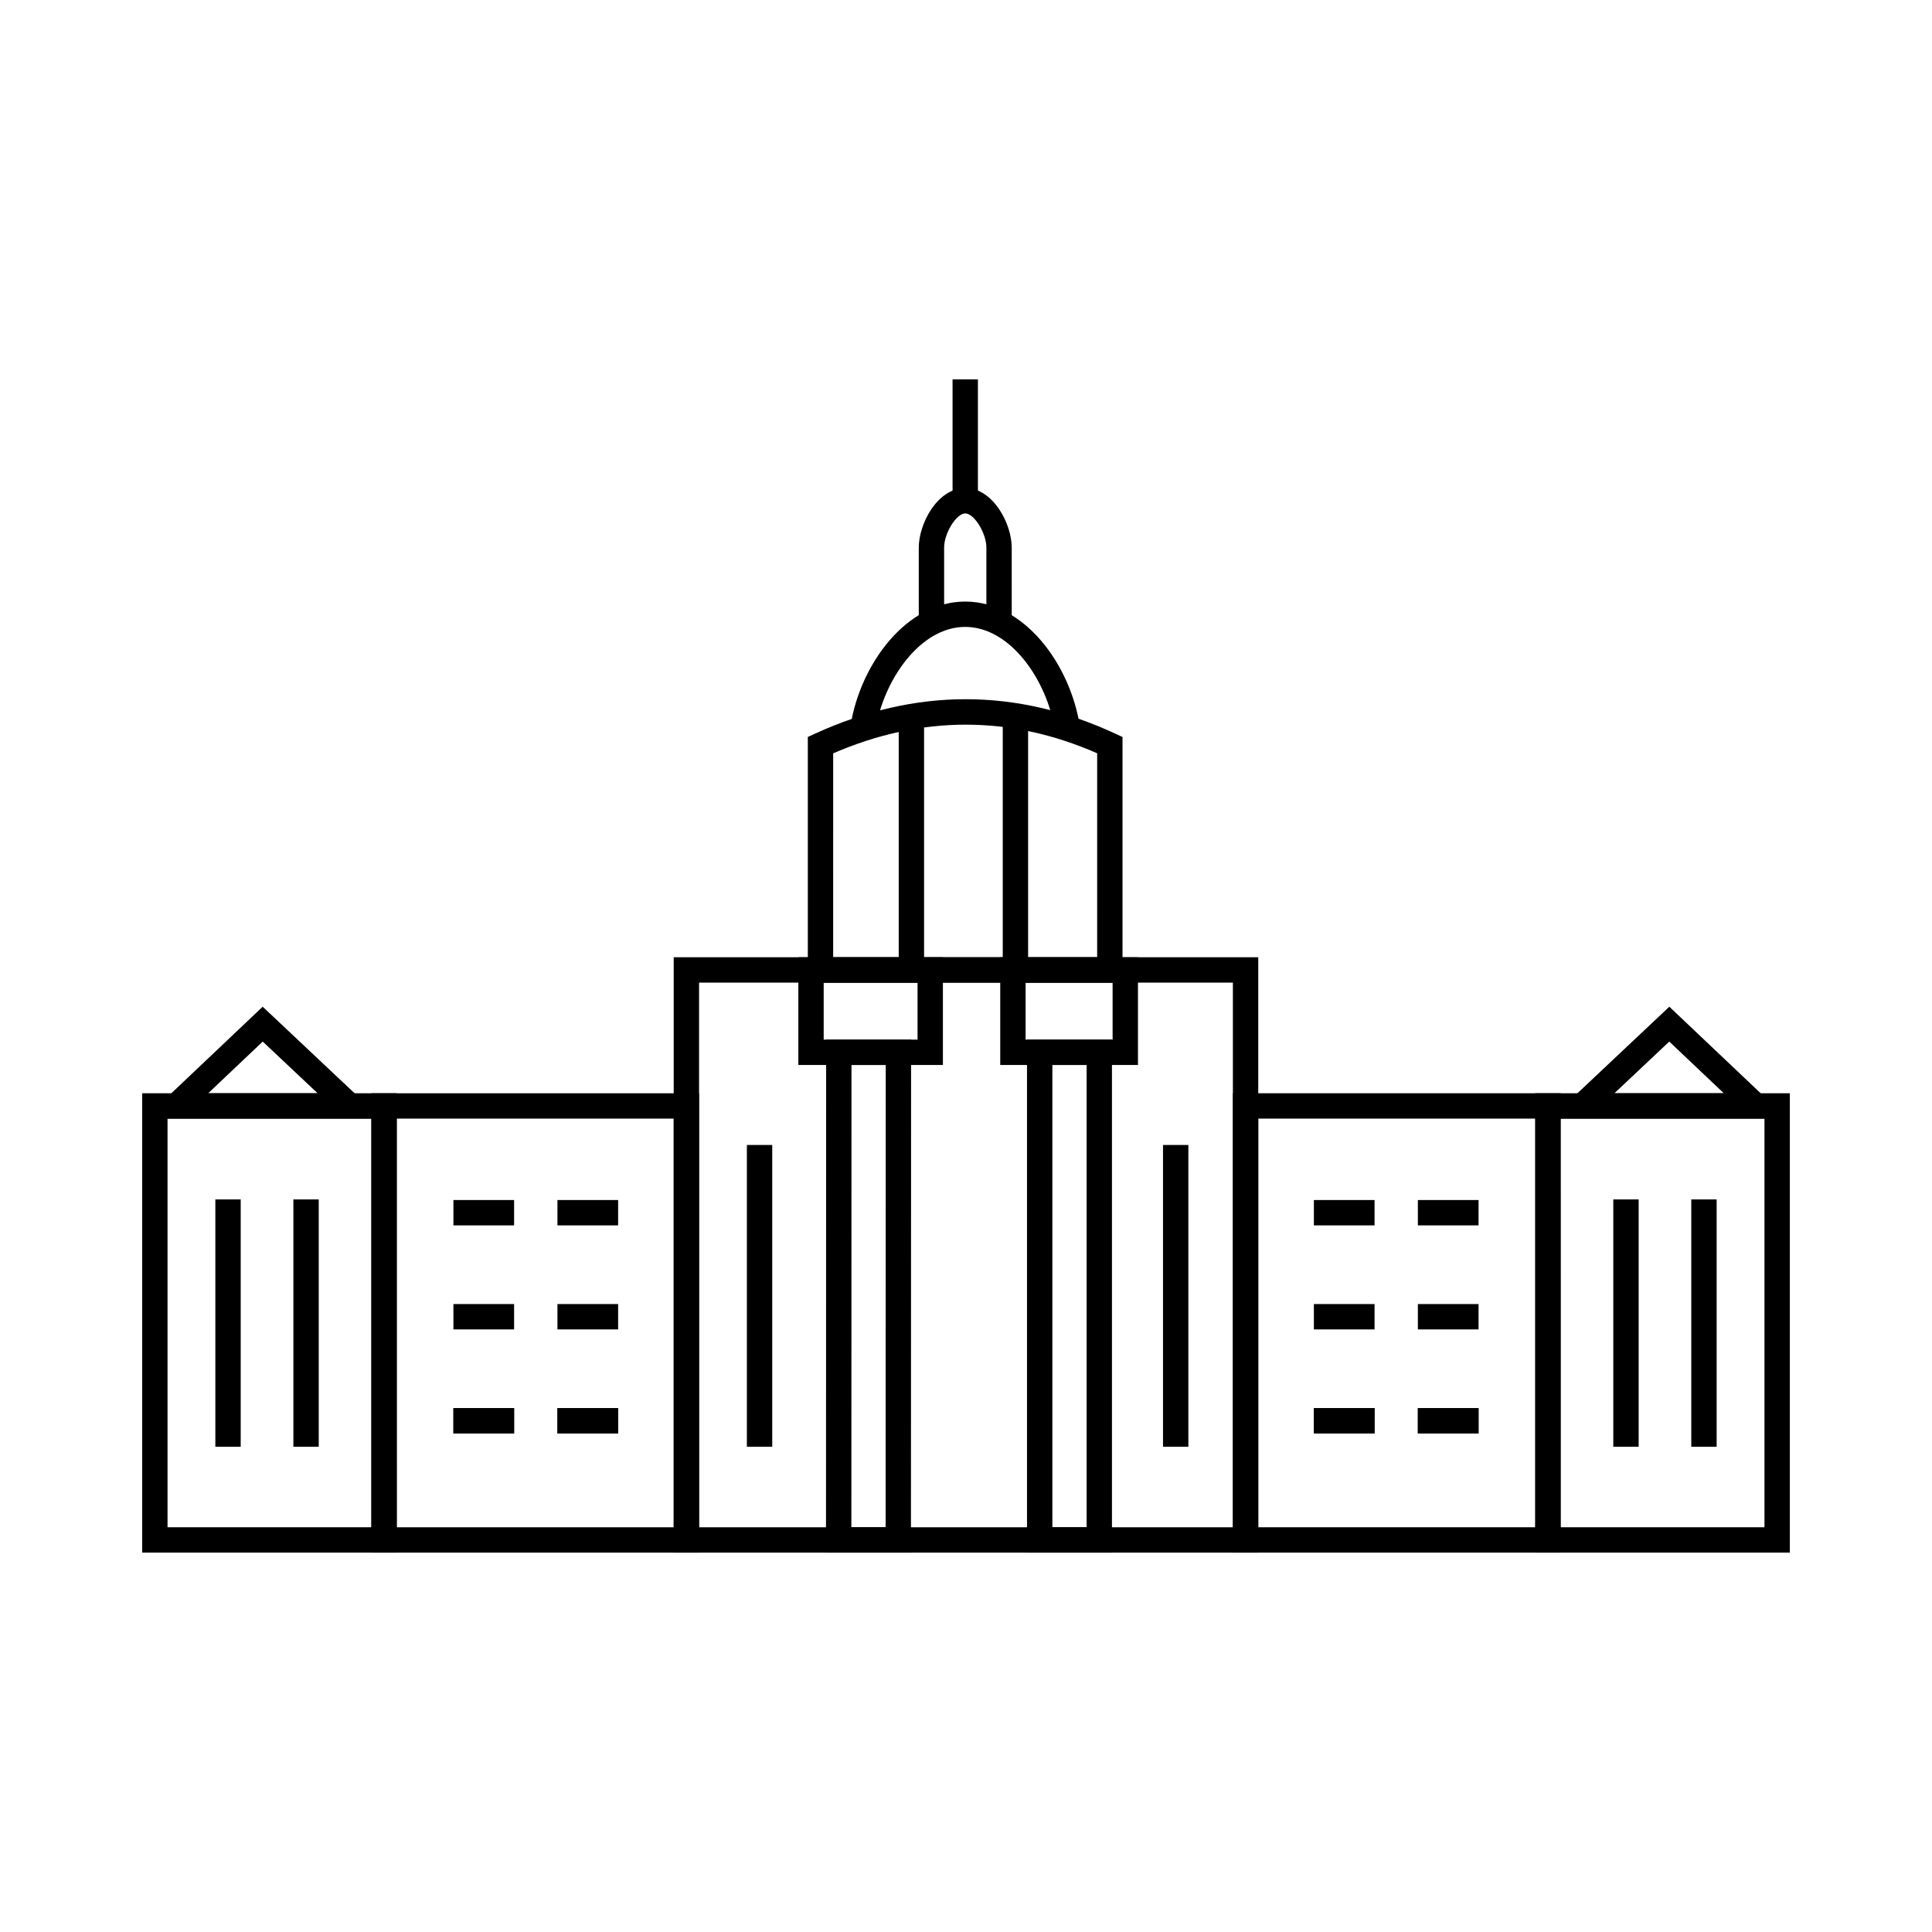 <?xml version="1.0" encoding="UTF-8"?>
<!-- Uploaded to: SVG Find, www.svgrepo.com, Generator: SVG Find Mixer Tools -->
<svg fill="#000000" width="800px" height="800px" version="1.1" viewBox="144 144 512 512" xmlns="http://www.w3.org/2000/svg">
 <g>
  <path d="m477.45 555.46h-154.91v-157.78h154.91zm-148.19-6.715h141.47v-144.34h-141.47z"/>
  <path d="m385.41 555.46h-22.512l0.039-135.95h22.512zm-15.789-6.715h9.078l0.031-122.52h-9.078z"/>
  <path d="m438.68 555.46h-22.512v-135.95h22.512zm-15.793-6.715h9.078v-122.52h-9.078z"/>
  <path d="m393.88 426.23h-38.309v-28.543h38.309zm-31.594-6.715h24.875v-15.109h-24.875z"/>
  <path d="m445.57 426.23h-36.496v-28.543h36.496zm-29.777-6.715h23.059v-15.109h-23.059z"/>
  <path d="m618.32 555.46h-67.457v-121.73h67.457zm-60.738-6.715h54.02v-108.3h-54.023z"/>
  <path d="m557.58 555.46h-86.844v-121.73h86.84zm-80.125-6.715h73.406v-108.3h-73.406z"/>
  <path d="m492.19 462.02h16.082v6.719h-16.082z"/>
  <path d="m519.75 462.02h16.082v6.719h-16.082z"/>
  <path d="m492.19 489.59h16.082v6.719h-16.082z"/>
  <path d="m519.75 489.59h16.082v6.719h-16.082z"/>
  <path d="m492.19 517.16h16.082v6.719h-16.082z"/>
  <path d="m519.75 517.16h16.082v6.719h-16.082z"/>
  <path d="m492.19 517.16h16.082v6.719h-16.082z"/>
  <path d="m519.75 517.16h16.082v6.719h-16.082z"/>
  <path d="m571.54 461.86h6.719v65.551h-6.719z"/>
  <path d="m592.21 461.86h6.719v65.551h-6.719z"/>
  <path d="m617.69 440.45h-62.797l31.496-29.66zm-45.867-6.719h29.012l-14.461-13.703z"/>
  <path d="m249.14 555.46h-67.461v-121.73h67.457zm-60.742-6.715h54.023v-108.3h-54.023z"/>
  <path d="m329.26 555.46h-86.84v-121.73h86.84zm-80.121-6.715h73.406v-108.3h-73.406z"/>
  <path d="m291.73 462.02h16.082v6.719h-16.082z"/>
  <path d="m264.16 462.02h16.082v6.719h-16.082z"/>
  <path d="m291.73 489.59h16.082v6.719h-16.082z"/>
  <path d="m264.16 489.59h16.082v6.719h-16.082z"/>
  <path d="m291.73 517.16h16.082v6.719h-16.082z"/>
  <path d="m264.16 517.16h16.082v6.719h-16.082z"/>
  <path d="m291.73 517.16h16.082v6.719h-16.082z"/>
  <path d="m264.16 517.16h16.082v6.719h-16.082z"/>
  <path d="m221.75 461.86h6.719v65.551h-6.719z"/>
  <path d="m201.07 461.86h6.719v65.551h-6.719z"/>
  <path d="m245.11 440.45h-62.801l31.305-29.66zm-45.945-6.719h29.012l-14.551-13.703z"/>
  <path d="m441.48 404.41h-83.398v-65.109l1.961-0.898c26.566-12.145 53.309-12.141 79.492 0.008l1.945 0.902zm-76.684-6.719h69.961l0.004-54.062c-23.055-10.121-46.57-10.113-69.961 0.012z"/>
  <path d="m423.54 337.46c-2.055-13.141-11.723-27.324-23.762-27.324-11.941 0-21.613 14.082-23.727 27.133l-6.633-1.074c2.609-16.109 14.68-32.773 30.359-32.773 15.797 0 27.859 16.781 30.395 33.004z"/>
  <path d="m412.12 308.52h-6.719v-19.418c0-3.805-3.242-9.043-5.598-9.043s-5.598 5.242-5.598 9.043v19.418h-6.719v-19.418c0-6.273 4.91-15.762 12.316-15.762s12.316 9.488 12.316 15.762z"/>
  <path d="m452.21 447.43h6.719v79.98h-6.719z"/>
  <path d="m341.93 447.43h6.719v79.98h-6.719z"/>
  <path d="m382.17 334.53h6.719v66.516h-6.719z"/>
  <path d="m409.74 334.29h6.719v66.758h-6.719z"/>
  <path d="m396.44 244.53h6.719v32.164h-6.719z"/>
 </g>
</svg>